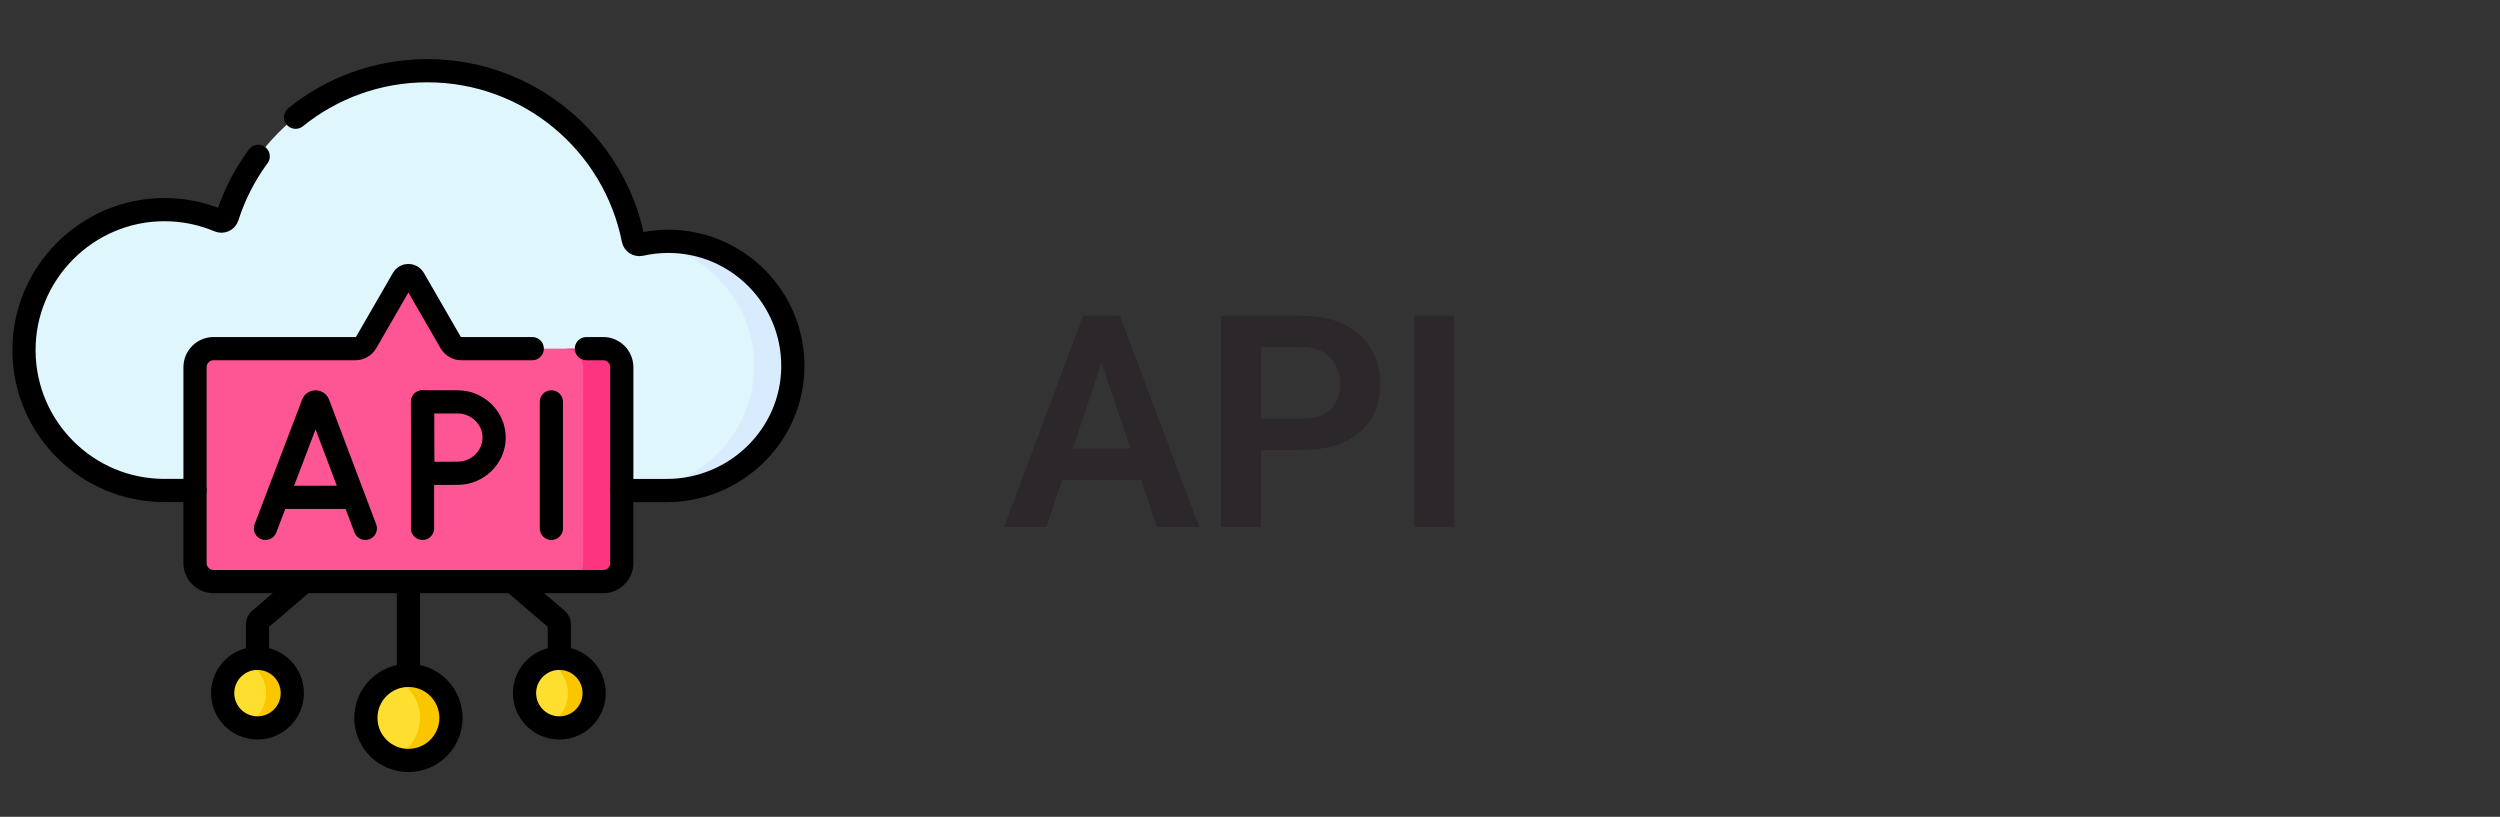 <svg width="101" height="33" viewBox="0 0 101 33" fill="none" xmlns="http://www.w3.org/2000/svg">
<rect x="0" y="0" width="101" height="33" fill="#333333" stroke="none"/>
<g clip-path="url(#clip0_15199_1792)">
<g clip-path="url(#clip1_15199_1792)">
<path d="M16.5 30.723C17.449 30.723 18.219 29.953 18.219 29.004C18.219 28.055 17.449 27.285 16.5 27.285C15.551 27.285 14.781 28.055 14.781 29.004C14.781 29.953 15.551 30.723 16.5 30.723Z" fill="#FEDF30"/>
<path d="M18.219 29.002C18.219 29.951 17.449 30.721 16.5 30.721C16.279 30.721 16.069 30.68 15.875 30.603C16.515 30.354 16.969 29.731 16.969 29.002C16.969 28.274 16.515 27.651 15.875 27.401C16.069 27.325 16.279 27.283 16.5 27.283C17.449 27.283 18.219 28.053 18.219 29.002Z" fill="#FAC600"/>
<path d="M10.402 29.408C11.179 29.408 11.809 28.779 11.809 28.002C11.809 27.225 11.179 26.596 10.402 26.596C9.626 26.596 8.996 27.225 8.996 28.002C8.996 28.779 9.626 29.408 10.402 29.408Z" fill="#FEDF30"/>
<path d="M11.809 28.002C11.809 28.779 11.179 29.408 10.402 29.408C10.214 29.408 10.035 29.371 9.871 29.304C10.384 29.095 10.746 28.591 10.746 28.002C10.746 27.414 10.384 26.91 9.871 26.7C10.035 26.633 10.214 26.596 10.402 26.596C11.179 26.596 11.809 27.226 11.809 28.002Z" fill="#FAC600"/>
<path d="M22.598 29.408C23.374 29.408 24.004 28.779 24.004 28.002C24.004 27.225 23.374 26.596 22.598 26.596C21.821 26.596 21.191 27.225 21.191 28.002C21.191 28.779 21.821 29.408 22.598 29.408Z" fill="#FEDF30"/>
<path d="M24.004 28.002C24.004 28.779 23.375 29.408 22.598 29.408C22.41 29.408 22.23 29.371 22.066 29.304C22.579 29.095 22.941 28.591 22.941 28.002C22.941 27.414 22.579 26.91 22.066 26.7C22.23 26.633 22.41 26.596 22.598 26.596C23.375 26.596 24.004 27.226 24.004 28.002Z" fill="#FAC600"/>
<path d="M26.997 9.748C26.616 9.748 26.244 9.792 25.886 9.873C25.748 9.904 25.611 9.818 25.584 9.679C24.813 5.789 21.382 2.855 17.266 2.855C13.48 2.855 10.274 5.336 9.184 8.761C9.139 8.901 8.984 8.971 8.847 8.914C8.169 8.627 7.424 8.469 6.642 8.469C3.506 8.469 0.949 11.042 0.969 14.178C0.988 17.295 3.521 19.816 6.642 19.816H26.934C29.71 19.816 32.01 17.596 32.031 14.82C32.052 12.023 29.79 9.748 26.997 9.748Z" fill="#DFF6FD"/>
<path d="M32.03 14.822C32.01 17.597 29.709 19.817 26.934 19.817H25.371C28.147 19.817 30.447 17.597 30.468 14.822C30.487 12.292 28.638 10.189 26.219 9.811C26.472 9.771 26.732 9.75 26.997 9.75C29.789 9.75 32.051 12.024 32.03 14.822Z" fill="#D8ECFE"/>
<path d="M18.205 13.835L16.716 11.256C16.62 11.089 16.379 11.089 16.283 11.256L14.794 13.835C14.705 13.99 14.54 14.085 14.361 14.085H8.629C8.215 14.085 7.879 14.421 7.879 14.835V22.746C7.879 23.16 8.215 23.496 8.629 23.496H24.371C24.785 23.496 25.121 23.16 25.121 22.746V14.835C25.121 14.421 24.785 14.085 24.371 14.085H18.638C18.46 14.085 18.294 13.99 18.205 13.835Z" fill="#FE5694"/>
<path d="M25.121 14.836V22.747C25.121 23.162 24.785 23.497 24.371 23.497H22.809C23.223 23.497 23.559 23.162 23.559 22.747V14.836C23.559 14.422 23.223 14.086 22.809 14.086H24.371C24.785 14.086 25.121 14.422 25.121 14.836Z" fill="#FD3581"/>
<path d="M7.879 19.816H6.642C3.521 19.816 0.988 17.295 0.969 14.178C0.949 11.042 3.506 8.469 6.642 8.469C7.424 8.469 8.169 8.628 8.848 8.914C8.984 8.971 9.139 8.901 9.184 8.761C9.467 7.874 9.891 7.05 10.431 6.316" stroke="black" stroke-width="0.937" stroke-miterlimit="10" stroke-linecap="round" stroke-linejoin="round"/>
<path d="M11.942 4.736C13.398 3.561 15.25 2.857 17.266 2.857C21.382 2.857 24.813 5.791 25.584 9.68C25.611 9.819 25.748 9.905 25.886 9.874C26.244 9.794 26.615 9.75 26.997 9.75C29.79 9.75 32.052 12.024 32.031 14.822C32.01 17.597 29.71 19.817 26.934 19.817H25.12" stroke="black" stroke-width="0.937" stroke-miterlimit="10" stroke-linecap="round" stroke-linejoin="round"/>
<path d="M16.5 27.284V23.496" stroke="black" stroke-width="0.937" stroke-miterlimit="10" stroke-linecap="round" stroke-linejoin="round"/>
<path d="M16.5 30.723C17.449 30.723 18.219 29.953 18.219 29.004C18.219 28.055 17.449 27.285 16.5 27.285C15.551 27.285 14.781 28.055 14.781 29.004C14.781 29.953 15.551 30.723 16.5 30.723Z" stroke="black" stroke-width="0.937" stroke-miterlimit="10" stroke-linecap="round" stroke-linejoin="round"/>
<path d="M10.402 26.596V25.223C10.402 25.151 10.434 25.081 10.49 25.034L12.285 23.496" stroke="black" stroke-width="0.937" stroke-miterlimit="10" stroke-linecap="round" stroke-linejoin="round"/>
<path d="M10.402 29.408C11.179 29.408 11.809 28.779 11.809 28.002C11.809 27.225 11.179 26.596 10.402 26.596C9.626 26.596 8.996 27.225 8.996 28.002C8.996 28.779 9.626 29.408 10.402 29.408Z" stroke="black" stroke-width="0.937" stroke-miterlimit="10" stroke-linecap="round" stroke-linejoin="round"/>
<path d="M20.715 23.496L22.51 25.034C22.566 25.081 22.597 25.151 22.597 25.223V26.596" stroke="black" stroke-width="0.937" stroke-miterlimit="10" stroke-linecap="round" stroke-linejoin="round"/>
<path d="M23.691 14.085H24.37C24.784 14.085 25.12 14.421 25.12 14.835V22.746C25.12 23.16 24.784 23.496 24.37 23.496H8.629C8.215 23.496 7.879 23.16 7.879 22.746V14.835C7.879 14.421 8.215 14.085 8.629 14.085H14.361C14.54 14.085 14.704 13.989 14.794 13.835L16.283 11.255C16.38 11.089 16.619 11.089 16.716 11.255L18.205 13.835C18.294 13.989 18.459 14.085 18.638 14.085H21.503" stroke="black" stroke-width="0.937" stroke-miterlimit="10" stroke-linecap="round" stroke-linejoin="round"/>
<path d="M22.598 29.408C23.374 29.408 24.004 28.779 24.004 28.002C24.004 27.225 23.374 26.596 22.598 26.596C21.821 26.596 21.191 27.225 21.191 28.002C21.191 28.779 21.821 29.408 22.598 29.408Z" stroke="black" stroke-width="0.937" stroke-miterlimit="10" stroke-linecap="round" stroke-linejoin="round"/>
<path d="M10.725 21.346L12.643 16.308C12.682 16.212 12.818 16.212 12.857 16.308L14.759 21.346" stroke="black" stroke-width="0.937" stroke-miterlimit="10" stroke-linecap="round" stroke-linejoin="round"/>
<path d="M11.322 20.092H14.169" stroke="black" stroke-width="0.937" stroke-miterlimit="10" stroke-linecap="round" stroke-linejoin="round"/>
<path d="M22.276 16.236V21.346" stroke="black" stroke-width="0.937" stroke-miterlimit="10" stroke-linecap="round" stroke-linejoin="round"/>
<path d="M17.07 16.236V21.346" stroke="black" stroke-width="0.937" stroke-miterlimit="10" stroke-linecap="round" stroke-linejoin="round"/>
<path d="M19.963 17.678C19.963 18.475 19.289 19.12 18.493 19.12C18.098 19.12 17.08 19.127 17.08 19.127C17.08 19.127 17.074 18.08 17.074 17.678C17.074 17.349 17.07 16.236 17.07 16.236C17.07 16.236 18.026 16.236 18.493 16.236C19.289 16.236 19.963 16.882 19.963 17.678Z" stroke="black" stroke-width="0.937" stroke-miterlimit="10" stroke-linecap="round" stroke-linejoin="round"/>
</g>
</g>
<path d="M44.707 14.051L42.275 21.287H40.57L43.758 12.756H44.848L44.707 14.051ZM46.74 21.287L44.297 14.051L44.15 12.756H45.246L48.451 21.287H46.74ZM46.629 18.117V19.389H42.053V18.117H46.629ZM52.611 18.176H50.414V16.91H52.611C52.971 16.91 53.262 16.852 53.484 16.734C53.711 16.613 53.877 16.449 53.982 16.242C54.088 16.031 54.141 15.791 54.141 15.521C54.141 15.26 54.088 15.016 53.982 14.789C53.877 14.562 53.711 14.379 53.484 14.238C53.262 14.098 52.971 14.027 52.611 14.027H50.941V21.287H49.33V12.756H52.611C53.275 12.756 53.842 12.875 54.31 13.113C54.783 13.348 55.143 13.674 55.389 14.092C55.639 14.506 55.764 14.979 55.764 15.51C55.764 16.061 55.639 16.535 55.389 16.934C55.143 17.332 54.783 17.639 54.31 17.854C53.842 18.068 53.275 18.176 52.611 18.176ZM58.746 12.756V21.287H57.135V12.756H58.746Z" fill="#2C272A"/>
<defs>
<clipPath id="clip0_15199_1792">
<rect width="32" height="32" fill="white" transform="translate(0.5 0.787)"/>
</clipPath>
<clipPath id="clip1_15199_1792">
<rect width="32" height="32" fill="white" transform="translate(0.5 0.787)"/>
</clipPath>
</defs>
</svg>
